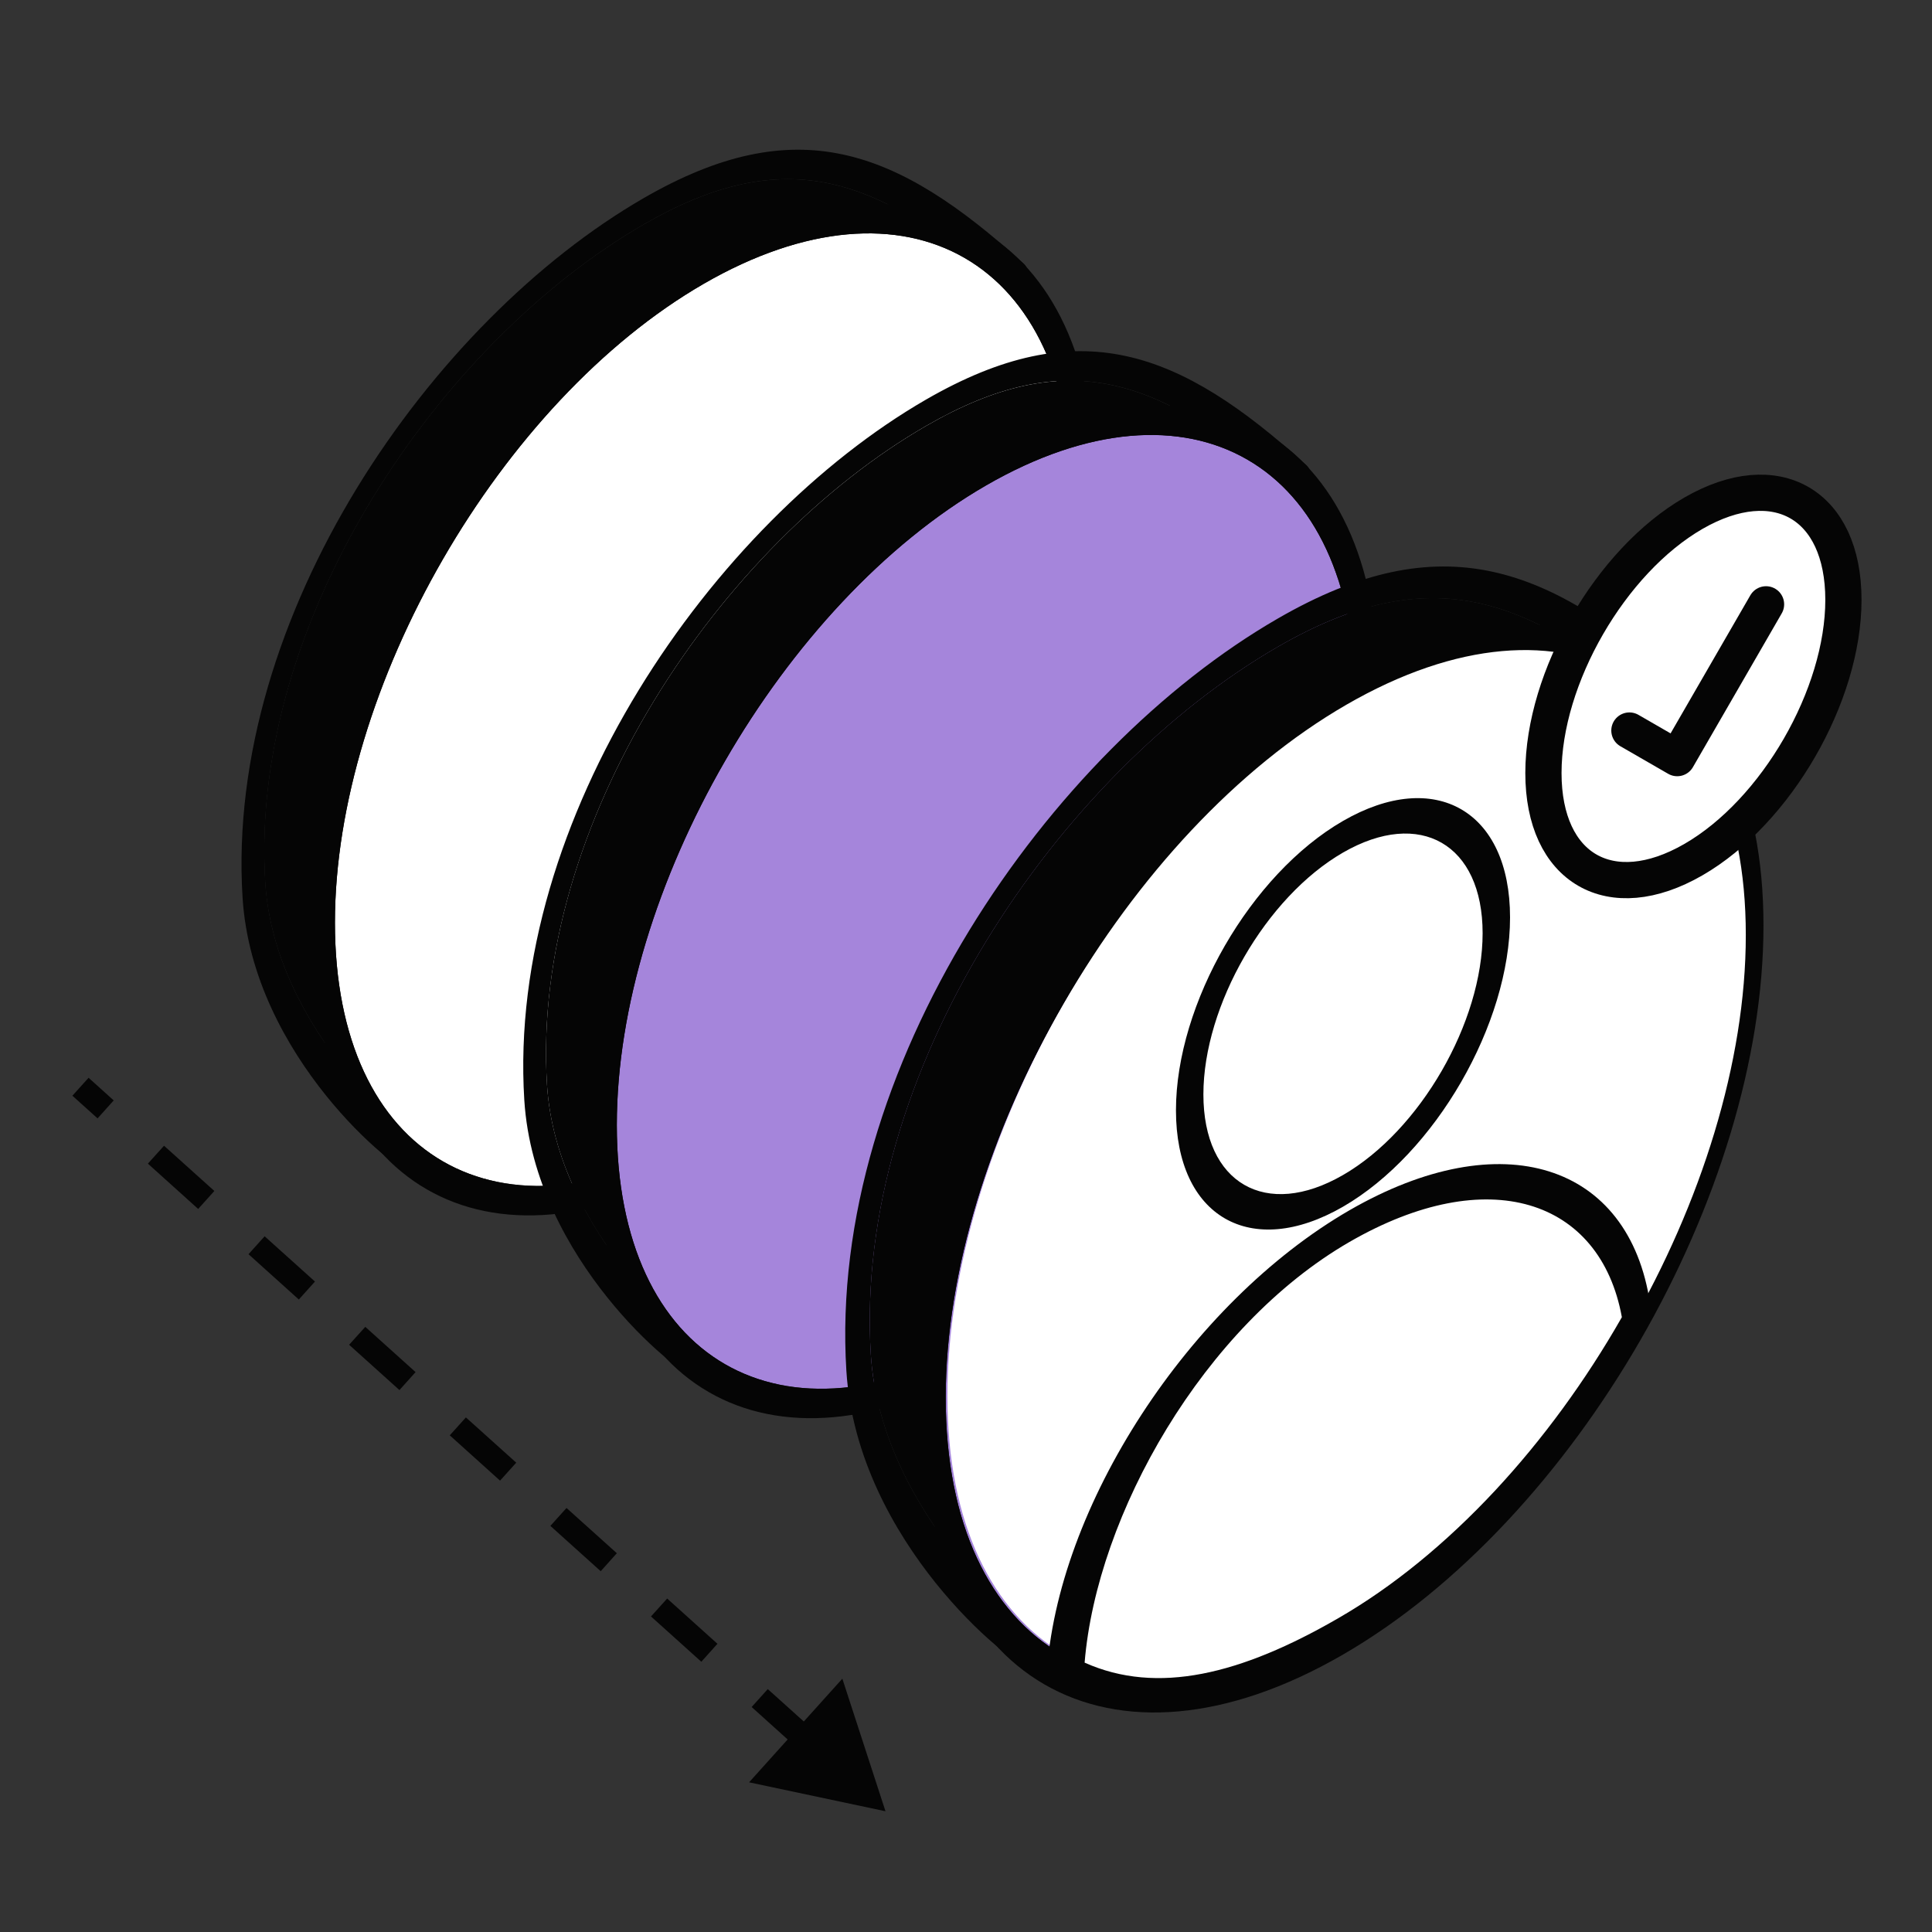 <svg width="40" height="40" viewBox="0 0 40 40" fill="none" xmlns="http://www.w3.org/2000/svg">
<rect x="0" y="0" width="40" height="40" fill="#333333" stroke="none"/>
<path d="M21.401 9.35C21.401 14.206 17.992 20.11 13.787 22.538C12.008 23.565 10.289 24.22 8.898 23.724C8.557 23.724 5.683 21.339 5.491 18.273C5.151 12.822 9.122 7.074 13.327 4.646C16.241 2.964 18.199 3.624 20.822 6.009C21.265 6.69 21.401 7.859 21.401 9.35Z" fill="#050505"/>
<path fill-rule="evenodd" clip-rule="evenodd" d="M21.238 5.509C21.226 5.49 21.212 5.473 21.196 5.459C18.555 3.058 16.475 2.285 13.328 4.101C8.922 6.645 4.658 12.753 5.022 18.583C5.126 20.252 5.947 21.68 6.741 22.671C7.144 23.173 7.552 23.578 7.884 23.859C8.049 23.999 8.199 24.111 8.321 24.189C8.382 24.228 8.44 24.261 8.492 24.285C8.524 24.299 8.572 24.32 8.629 24.329C10.139 24.851 11.977 24.129 13.788 23.084C18.254 20.505 21.875 14.234 21.875 9.078C21.875 7.568 21.74 6.282 21.238 5.509ZM8.9 23.724C8.559 23.724 5.684 21.34 5.493 18.274C5.152 12.823 9.123 7.074 13.328 4.646C16.242 2.964 18.2 3.624 20.823 6.009C21.266 6.69 21.403 7.859 21.403 9.35C21.403 14.206 17.994 20.11 13.788 22.538C12.009 23.566 10.291 24.22 8.9 23.724Z" fill="#050505"/>
<path d="M14.571 23.511C10.354 25.946 6.935 23.972 6.935 19.102C6.935 14.232 10.354 8.31 14.571 5.875C18.789 3.44 22.208 5.414 22.208 10.284C22.208 15.154 18.789 21.076 14.571 23.511Z" fill="white"/>
<path fill-rule="evenodd" clip-rule="evenodd" d="M6.462 19.375C6.462 24.546 10.092 26.642 14.571 24.056C19.049 21.471 22.679 15.183 22.679 10.012C22.679 4.841 19.049 2.745 14.571 5.33C10.092 7.916 6.462 14.204 6.462 19.375ZM6.934 19.102C6.934 23.972 10.353 25.946 14.571 23.511C18.788 21.076 22.207 15.154 22.207 10.284C22.207 5.414 18.788 3.44 14.571 5.875C10.353 8.31 6.934 14.232 6.934 19.102Z" fill="#050505"/>
<path d="M18.333 37.5L17.44 34.755L15.509 36.901L18.333 37.5ZM1.499 22.686L2.02 23.155L2.354 22.783L1.834 22.314L1.499 22.686ZM3.062 24.092L4.103 25.03L4.438 24.658L3.396 23.721L3.062 24.092ZM5.145 25.967L6.187 26.905L6.521 26.533L5.479 25.596L5.145 25.967ZM7.228 27.842L8.27 28.78L8.604 28.408L7.563 27.471L7.228 27.842ZM9.312 29.717L10.353 30.655L10.688 30.283L9.646 29.346L9.312 29.717ZM11.395 31.592L12.437 32.53L12.771 32.158L11.729 31.221L11.395 31.592ZM13.478 33.467L14.52 34.405L14.854 34.033L13.813 33.096L13.478 33.467ZM15.562 35.342L16.603 36.28L16.938 35.908L15.896 34.971L15.562 35.342Z" fill="#050505"/>
<path d="M27.255 13.53C27.255 18.392 23.842 24.304 19.631 26.735C17.85 27.763 16.129 28.419 14.736 27.922C14.395 27.922 11.517 25.535 11.325 22.465C10.984 17.007 14.96 11.251 19.171 8.82C22.088 7.136 24.049 7.797 26.675 10.184C27.119 10.867 27.255 12.037 27.255 13.53Z" fill="#050505"/>
<path fill-rule="evenodd" clip-rule="evenodd" d="M27.091 9.683C27.079 9.664 27.065 9.647 27.05 9.633C24.405 7.229 22.322 6.455 19.172 8.273C14.76 10.821 10.49 16.936 10.855 22.774C10.959 24.445 11.781 25.874 12.577 26.866C12.98 27.369 13.389 27.775 13.72 28.056C13.886 28.197 14.036 28.308 14.158 28.387C14.219 28.425 14.277 28.458 14.33 28.482C14.361 28.497 14.41 28.517 14.467 28.527C15.979 29.049 17.819 28.327 19.632 27.28C24.104 24.698 27.729 18.419 27.729 13.256C27.729 11.745 27.594 10.457 27.091 9.683ZM14.738 27.921C14.396 27.921 11.518 25.534 11.326 22.464C10.985 17.006 14.961 11.25 19.172 8.819C22.09 7.135 24.05 7.796 26.676 10.184C27.12 10.866 27.256 12.036 27.256 13.529C27.256 18.391 23.843 24.303 19.632 26.734C17.851 27.762 16.131 28.418 14.738 27.921Z" fill="#050505"/>
<path d="M20.417 27.709C16.194 30.147 12.771 28.17 12.771 23.294C12.771 18.418 16.194 12.488 20.417 10.05C24.64 7.612 28.063 9.589 28.063 14.465C28.063 19.341 24.64 25.27 20.417 27.709Z" fill="#A585DB"/>
<path fill-rule="evenodd" clip-rule="evenodd" d="M12.297 23.566C12.297 28.744 15.932 30.842 20.416 28.253C24.9 25.665 28.535 19.369 28.535 14.191C28.535 9.013 24.9 6.915 20.416 9.503C15.932 12.092 12.297 18.388 12.297 23.566ZM12.77 23.293C12.77 28.169 16.193 30.146 20.416 27.708C24.639 25.27 28.062 19.34 28.062 14.464C28.062 9.588 24.639 7.611 20.416 10.049C16.193 12.487 12.77 18.417 12.77 23.293Z" fill="#050505"/>
<path d="M35.137 18.45C35.137 23.671 31.471 30.021 26.949 32.631C25.036 33.736 23.188 34.44 21.692 33.907C21.326 33.907 18.235 31.342 18.029 28.045C17.663 22.184 21.933 16.002 26.455 13.391C29.588 11.582 31.694 12.292 34.514 14.857C34.991 15.589 35.137 16.846 35.137 18.45Z" fill="#050505"/>
<path fill-rule="evenodd" clip-rule="evenodd" d="M34.961 14.319C34.948 14.299 34.933 14.281 34.916 14.266C32.077 11.684 29.839 10.852 26.456 12.806C21.717 15.541 17.132 22.109 17.523 28.379C17.636 30.174 18.518 31.708 19.372 32.774C19.806 33.314 20.244 33.749 20.601 34.052C20.779 34.203 20.94 34.323 21.071 34.407C21.137 34.449 21.199 34.484 21.255 34.51C21.289 34.525 21.341 34.547 21.403 34.557C23.026 35.118 25.003 34.343 26.95 33.218C31.753 30.445 35.646 23.702 35.646 18.157C35.646 16.534 35.501 15.15 34.961 14.319ZM21.694 33.907C21.327 33.907 18.236 31.343 18.03 28.046C17.664 22.184 21.934 16.003 26.456 13.392C29.589 11.583 31.695 12.293 34.516 14.857C34.992 15.59 35.138 16.846 35.138 18.45C35.138 23.672 31.472 30.021 26.95 32.632C25.037 33.736 23.189 34.44 21.694 33.907Z" fill="#050505"/>
<path d="M27.792 33.679C23.257 36.298 19.58 34.175 19.58 28.938C19.58 23.701 23.257 17.333 27.792 14.714C32.327 12.096 36.004 14.219 36.004 19.456C36.004 24.692 32.327 31.061 27.792 33.679Z" fill="#A585DB"/>
<path fill-rule="evenodd" clip-rule="evenodd" d="M19.072 29.23C19.072 34.791 22.976 37.045 27.792 34.264C32.608 31.484 36.511 24.722 36.511 19.162C36.511 13.601 32.608 11.347 27.792 14.127C22.976 16.908 19.072 23.669 19.072 29.23ZM19.58 28.937C19.58 34.174 23.256 36.297 27.792 33.678C32.327 31.06 36.004 24.692 36.004 19.455C36.004 14.218 32.327 12.095 27.792 14.714C23.256 17.332 19.58 23.7 19.58 28.937Z" fill="#050505"/>
<path d="M27.88 33.674C32.444 31.039 36.145 24.63 36.145 19.359C36.145 14.089 32.444 11.952 27.88 14.588C23.316 17.223 19.615 23.632 19.615 28.903C19.615 34.173 23.316 36.309 27.88 33.674Z" fill="white"/>
<path d="M27.706 33.832C25.575 35.065 23.521 35.328 21.951 34.57C22.137 31.268 24.747 27.228 27.941 25.384C30.975 23.633 33.478 24.471 33.883 27.202C33.088 28.63 32.13 29.954 31.068 31.095C30.006 32.234 28.862 33.166 27.706 33.832Z" fill="white"/>
<path fill-rule="evenodd" clip-rule="evenodd" d="M34.163 26.99C33.733 24.086 31.089 23.24 27.94 25.057C24.628 26.97 21.866 31.197 21.668 34.713C21.662 34.815 21.695 34.893 21.759 34.923C23.381 35.706 25.503 35.434 27.705 34.16C28.9 33.472 30.082 32.51 31.18 31.332C32.278 30.154 33.268 28.785 34.089 27.309C34.15 27.2 34.177 27.082 34.163 26.99ZM33.579 27.271C32.83 28.584 31.939 29.803 30.956 30.859C29.929 31.96 28.823 32.861 27.706 33.504C25.692 34.669 23.96 35.096 22.456 34.423C22.706 31.361 24.919 27.457 27.94 25.713C30.804 24.059 33.133 24.825 33.579 27.271Z" fill="#050505"/>
<path d="M27.805 24.657C26.052 25.669 24.631 24.848 24.631 22.824C24.631 20.799 26.052 18.337 27.805 17.325C29.559 16.313 30.98 17.134 30.98 19.158C30.98 21.183 29.559 23.644 27.805 24.657Z" fill="white"/>
<path fill-rule="evenodd" clip-rule="evenodd" d="M27.805 17.652C29.402 16.731 30.696 17.478 30.696 19.321C30.696 21.165 29.402 23.407 27.805 24.328C26.209 25.25 24.915 24.503 24.915 22.659C24.915 20.816 26.209 18.574 27.805 17.652ZM31.264 18.994C31.264 16.788 29.715 15.894 27.805 16.997C25.895 18.1 24.347 20.782 24.347 22.987C24.347 25.193 25.895 26.087 27.805 24.984C29.715 23.881 31.264 21.199 31.264 18.994Z" fill="#050505"/>
<path d="M35.06 17.798C36.776 16.808 38.166 14.4 38.166 12.419C38.166 10.439 36.776 9.636 35.06 10.626C33.345 11.617 31.955 14.025 31.955 16.005C31.955 17.985 33.345 18.788 35.06 17.798Z" fill="white" stroke="#050505" stroke-width="0.75"/>
<path d="M33.735 15.125L34.725 15.696L36.564 12.512" stroke="#050505" stroke-width="0.75" stroke-linecap="round" stroke-linejoin="round"/>
</svg>
